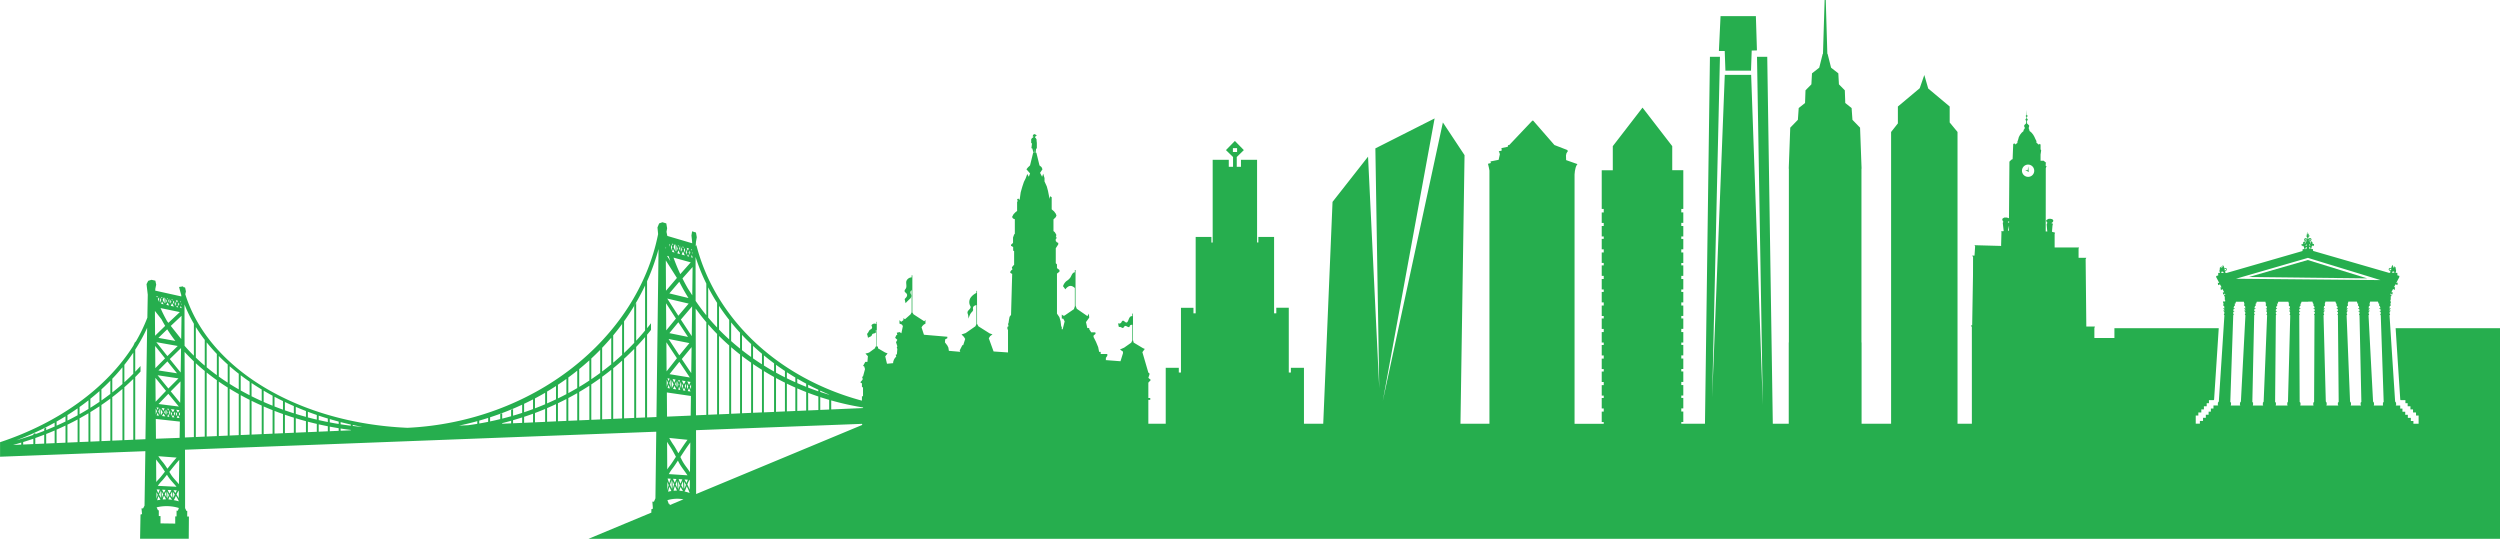 <svg xmlns="http://www.w3.org/2000/svg" xmlns:xlink="http://www.w3.org/1999/xlink" width="302" height="65.085" viewBox="0 0 302 65.085"><defs><clipPath id="clip-path"><rect id="Rectangle_132" data-name="Rectangle 132" width="302" height="65.085" fill="#26ae4e"></rect></clipPath></defs><g id="Hero_Shape_Mobile" data-name="Hero Shape Mobile" transform="translate(0)"><path id="Path_199" data-name="Path 199" d="M1377.392,113.588l-.315-.043.438.267-.064-.7Z" transform="translate(-1132.443 -93.021)" fill="#26ae4e"></path><path id="Path_200" data-name="Path 200" d="M1169.622,17.56h3.092l.084-2.428.633-.018-.129-4.14h-4.268l-.2,4.21h.705Z" transform="translate(-961.192 -9.025)" fill="#26ae4e"></path><path id="Path_201" data-name="Path 201" d="M1536.3,176.817l-7.129,2.054,14.3.163Z" transform="translate(-1257.52 -145.406)" fill="#26ae4e"></path><g id="Group_254" data-name="Group 254" transform="translate(0)"><g id="Group_253" data-name="Group 253" clip-path="url(#clip-path)"><path id="Path_202" data-name="Path 202" d="M289.392,39.645c.183,2.846.371,5.737.56,8.621l0,.005.043.062h.58v.373h.27v.374h.336v.373h.314v.374h.36V50.2h.314v.988h-.629v-.335h-.314V50.48h-.359v-.373h-.315v-.373h-.337V49.36h-.269v-.374h-.475l-.069-.042.052-.041c0-.082-.007-.164-.012-.247-.037-.053-.073-.106-.111-.158q-.342-5.21-.676-10.419c.046-.028.071-.06.069-.094a.108.108,0,0,0-.055-.079c0-.069,0-.139-.006-.208a.217.217,0,0,1,.1-.107c.053-.026,0-.107-.05-.081a.275.275,0,0,0-.054.037c0-.037,0-.074,0-.111a.266.266,0,0,1,.113-.108c.051-.027,0-.108-.051-.081a.328.328,0,0,0-.062.042c0-.1.02-.194.02-.291h0a.154.154,0,0,0,.121-.165.214.214,0,0,0-.091-.138h.068c.018-.09.037-.18.056-.27h-.075v-.211h.045v-.432h.079v-.2h-.154l.067-.129.2.129.045-.28h-.165l.211-.4.19.135.045-.362-.134.033.2-.376.214.109.049-.3-.184.043.374-.716v-.14l-.239-.069v-.3h-.214l.056-.194v-.187l-.074-.109.074-.093-.074-.07-.157-.148h-.068l.053.046.06.07h-.082l.053.1-.083-.047-.082-.171v-.164l-.12.132-.082.234v.082c-.082-.074-.18-.116-.264-.014-.112.135.018.263.147.314l.012.116-.03.1h-.149l-9.152-2.645-.03-.226h-.216l.018-.047.049-.183-.022-.048.1-.081.056-.1.064.117.09-.14v-.148l-.113.043-.108-.148.052-.039-.067-.1-.138-.078-.049.132.053.12-.02.051-.067-.079-.022-.109.03-.117h-.053l-.115.042v-.011l.045-.031-.045-.066h-.021a.289.289,0,0,1,.036-.14c.03-.048.122-.114.176-.06a.1.1,0,0,1,0,.13c-.009.01-.068.048-.078.023s.024-.043.039-.049c.052-.024.007-.1-.045-.081-.111.049-.112.247.033.227a.187.187,0,0,0,.159-.233.181.181,0,0,0-.278-.1.268.268,0,0,0-.088.1l-.019-.058L278.8,28.7l.094.064-.047-.141h.185l-.161-.09.184-.093h-.2l.094-.249-.114.121-.052-.319-.051.337-.114-.121.094.249h-.2l.184.093-.161.089h.186l-.047.142.094-.064-.032.127-.019.059a.271.271,0,0,0-.089-.1.18.18,0,0,0-.278.1.186.186,0,0,0,.159.232c.145.02.144-.177.034-.227-.053-.023-.1.057-.045.081.015.007.049.026.039.049s-.068-.013-.078-.023a.1.1,0,0,1,0-.131c.053-.054.146.012.176.06a.288.288,0,0,1,.036.14h-.021l-.045.066.045.031v.011l-.115-.042h-.053l.03.117-.023.109-.066.078L278.4,29.4l.052-.12-.048-.132-.139.078-.067.1.052.039-.108.148-.113-.043v.148l.09.139.064-.116.056.1.1.081-.022.047.049.183.018.046h-.217l-.03.226-9.152,2.645h-.149l-.031-.1.012-.116c.129-.051.26-.178.147-.314-.084-.1-.182-.06-.264.014v-.082l-.083-.233-.119-.132v.163l-.082.172-.082.046.052-.1h-.082l.06-.069.053-.047h-.068l-.157.148-.075.07.075.093-.075.109v.187l.057.194h-.214v.3l-.24.069v.14l.375.716-.184-.043.048.3.214-.108.2.375-.134-.034.045.362.19-.134.21.4h-.165l.045.28.2-.13.068.13h-.155v.2h.079v.432h.045v.192h-.268c.018.09.037.18.055.27h.068a.211.211,0,0,0-.09.138.153.153,0,0,0,.121.165h0c0,.1.015.193.02.291a.332.332,0,0,0-.062-.042c-.052-.027-.1.054-.05.081a.266.266,0,0,1,.112.108c0,.037,0,.074,0,.111a.268.268,0,0,0-.054-.037c-.052-.026-.1.055-.05.081a.222.222,0,0,1,.1.107c0,.069,0,.139-.006.208a.11.11,0,0,0-.056.079c0,.034.024.066.069.094q-.333,5.21-.675,10.419l-.111.158c0,.083-.008.165-.013.247l.053.041-.069.042h-.508v.374h-.314v.373H266.8v.373h-.337v.373h-.337v.373h-.381v.335h-.5V50.2h.314v-.374h.359v-.374h.314V49.08h.337v-.374h.27v-.373h.581l.043-.062,0-.005c.189-2.883.378-5.775.561-8.621H255.421v1.182H253V39.635l.065-.19h-1.038l-.082-8.144.083-.162h-.936V30.033l.055-.143H248.2V28.26l.054-.152L247.892,28h-.014l.06-.724.055-.248-.192-.077.146-.1.083-.124V26.6l-.114-.124-.225-.048h-.2l-.161.076-.142.1v.105l.083.143.059.057-.066.131-.03.06.079.867-.19-.01.009-7.637.092-.267h-.1v-.305l.051-.077-.3-.257H246.5v-.744l.074-.506-.074-.124v-.591l-.174-.076V17.5L246,17.237v-.2l-.119-.229-.129-.286-.147-.257-.184-.229-.184-.162-.08-.053V15.7l-.076-.115v-.229l.038-.077v-.124l-.24-.229-.01-.032-.014-.309a.138.138,0,0,0-.011-.266l-.01-.206a.1.1,0,0,0-.008-.2l-.029-.649-.017.654a.1.1,0,0,0,0,.187l-.006.216a.138.138,0,0,0-.006.259l-.007.271-.034.082-.2.191V15.3l.064.086-.019.162-.128.153v.133l-.229.2-.193.248-.147.277-.082.305-.092.257v.153l-.293.191v-.134l-.211.048-.074,1.85-.128.047-.257.248-.053,6.85-.048-.032-.238-.067h-.275l-.2.114-.055.105.064.209.083.1-.083.114.114,1-.315.029.045.114-.045,1.621.016,0v.026l-3.227-.088.074.134-.074,1.125h-.284l.11.162-.009,2.241-.1,6.017-.156.019.119.191V51.188h-1.732V15.943l-.947-1.149V12.866l-2.594-2.174-.471-1.634-.555,1.6-2.638,2.211v2.054h-.015l-.805,1.022V51.188h-3.565V41.371h-.016v-21h.016l-.016-.42h0l-.167-4.529-.921-.949-.1-1.422-.766-.607-.055-1.535-.711-.721-.073-1.328-.875-.683-.42-1.668h-.032L220.552,0h-.137l-.2,6.509h-.032l-.419,1.668-.876.683-.072,1.328-.711.721-.055,1.535-.766.607-.1,1.422-.922.949-.166,4.529h0l-.015.42h.015v21h-.015v9.818h-1.926l-.671-44.33h-1.237l.7,42.063-1.408-39.88h-3.184l-1.524,38.971.941-41.155h-1.21l-.6,44.33H203.1v-.207h.243V49.717H203.1v-.379h.243V48.074H203.1v-.295h.243V46.515H203.1v-.379h.243V44.872H203.1v-.295h.243V43.313H203.1v-.379h.243V41.67H203.1v-.295h.243V40.11H203.1v-.379h.243V38.468H203.1v-.3h.243V36.908H203.1v-.379h.243V35.266H203.1v-.3h.243V33.706H203.1v-.379h.243V32.063H203.1v-.295h.243V30.5H203.1v-.379h.243V28.861H203.1v-.295h.243V27.3H203.1v-.379h.243V25.659H203.1v-.421h.243V20.561h-1.337V17.654L198.417,13l-3.591,4.656v2.908h-1.338v4.677h.243v.421h-.243v1.264h.243V27.3h-.243v1.264h.243v.295h-.243v1.264h.243V30.5h-.243v1.264h.243v.295h-.243v1.264h.243v.379h-.243v1.264h.243v.3h-.243v1.264h.243v.379h-.243v1.264h.243v.3h-.243v1.264h.243v.379h-.243v1.264h.243v.295h-.243v1.264h.243v.379h-.243v1.264h.243v.295h-.243v1.264h.243v.379h-.243v1.264h.243v.295h-.243v1.264h.243v.379h-.243v1.264h.243v.207h-3.525V21.073l.041-.413.083-.387.091-.25.132-.2-1.366-.482-.017-.568.058-.258.075-.121.074-.095v-.1l-.066-.086-1.538-.594-2.518-2.892-.058-.06h-.066l-.066.052-2.756,2.909h-.141l-.025.2-.778.164.033.11V18.2l-.348.072.067.138.066.215-.148.68-.994.2.042.095V19.7l-.339.086L179.8,20l.058.249.066.353V51.188h-3.5l.492-32.446L174.3,14.79l-7.26,33.647L173.3,14.307l-7.155,3.618.468,28.973-1.353-27.975-4.29,5.465-1.124,26.8h-2.328V44.431h-1.579V45h-.254V37.177h-1.508v.674h-.268V28.618h-1.9v.674h-.155V19.3h-1.945v.85H149.4V18.965l.856-.833-1.08-1.106-1.08,1.106.856.833v1.183h-.515V19.3h-1.945v9.995h-.155v-.674h-1.9v9.233h-.268v-.674h-1.508V45H142.4v-.571H140.82v6.757h-2.1v-2.88h.232v-.226h-.232V46.225l.3-.325-.3-.256.131-.392V45.1l-.131-.09L138,42.542l.29-.391-.217-.091-1.129-.678-.077-.3v-3.2h-.081V38.2c-.514-.107-.42.947-.814.731-.174-.1-.316-.364-.491-.027a.332.332,0,0,1-.147.156.3.3,0,0,1-.264-.015,2.711,2.711,0,0,0,.091.457,1.274,1.274,0,0,1,.143-.011c.086,0,.331.189.388.117.082-.1.159-.278.323-.229.074.023.4.243.434.086a.256.256,0,0,1,.107-.186.443.443,0,0,1,.23-.046v1.877l-.131.283-.854.6-.507.225.362.256v.2l-.3.964-1.752-.136-.014.038v-.309l.173-.257v-.21h-.8v-.256h-.188l-.116-.576-.26-.629-.3-.6v-.166l.246-.211-.029-.18h-.492l-.246-.377v-.143h-.232l-.159-.718.391-.54-.044-.482-.174.3-1.289-.89-.145-.389V32.62h-.087v.5c0-.077-.009-.155-.012-.232-.309.05-.377.411-.53.64a1.57,1.57,0,0,1-.462.42,1.315,1.315,0,0,0-.421.627c.1.123.19.251.281.38a1.236,1.236,0,0,1,.346-.335c.309-.18.558-.039.8.168v2.221l-.116.341-1.144.783h-.145l-.174-.136v.482l.188.03.16.316-.238.948h-.11V39.5l-.072-.091-.072-.61-.145-.489-.29-.422V33.053l.3-.237v-.2l-.3-.226v-.452l-.145-.138V29.988l.3-.47v-.18l-.159-.061-.145-.165v-.241l.145-.136-.145-.1.058-.105v-.2l-.174-.286-.159-.13V26.505l.275-.269.087-.2-.087-.226-.2-.271-.29-.251V23.827l-.188-.12-.13.316v-.316l-.13-.648-.145-.542-.275-.6v-.407l-.159-.527-.13.376-.248-.478.292-.433-.116-.263-.2-.166-.044-.031-.376-1.535h-.093l.056-.5.092-.011v-.678l-.027-.214-.016-.231-.092-.141-.082-.045.076-.2.141-.051-.109-.1-.19-.085-.141.085-.079.2h.1l-.006.1-.157.1-.1.141v.469l.1.028-.076.582.109.028.149.534H124.8l-.372,1.519,0,0-.252.241-.183.226.438.5-.149.4-.188-.331-.188.512-.217.437-.2.6-.188.662-.131.919-.159-.166-.145.09.072.211-.072.12v1.08l-.217.17-.217.226-.174.331.116.181.217.092v1.749l-.087.1-.13.361v.648l-.246.226v.12l.261.15v.437l.116.06v1.656l-.058.045-.217.256.072.256-.174.136-.116.205.116.126.143.068-.138,4.955-.178.231-.072.377-.058.4-.058.064.058.3-.13.076v.286l.072.051v2.752l-1.745-.119-.576-1.592.163-.26.282-.214-.337-.113-1.358-.858-.169-.3V35.138h-.076v.247a1.927,1.927,0,0,0-.644.5A.973.973,0,0,0,117.231,37c.134.359-.5.47-.328.9a1.249,1.249,0,0,1,.06.6,3.669,3.669,0,0,0,.174-.4,1.254,1.254,0,0,1,.291-.432c.232-.275.064-.252.114-.491a.273.273,0,0,1,.042-.134.636.636,0,0,1,.365-.189v2.277l-.114.28-1.184.824-.5.169.293.294.152.248-.239.745h-.1l-.326.644L116,42.5l-1.376-.12-.058-.384-.13-.263-.289-.377.014-.151.014-.211.261-.136v-.18l-2.824-.241-.29-.889.1-.165.174-.173.2-.115v-.449l-.145.165-1.3-.843-.138-.232V33.253h-.085v.255a.7.7,0,0,0-.634.438c-.086.288.093.658-.078.92-.08.124-.232.268-.074.431.038.04.08.074.118.112a.326.326,0,0,1,.12.235.466.466,0,0,1-.139.311,1.939,1.939,0,0,0-.156.177c.036.164.069.329.109.492a6.931,6.931,0,0,1,.557-.554.471.471,0,0,0,.083-.548.517.517,0,0,1-.057-.236.268.268,0,0,1,.091-.168.24.24,0,0,0,.058-.121v2.722l-.124.247-.681.6-.188-.136v.241l-.275.2-.2-.2v.419l.3.123.109.18-.181.868-.2-.145-.355.075.065.241-.13.075-.13.3.261.246-.159.286.159.482-.065.173.065.158-.054.652-.148.055.072.2-.188.226-.1.181-.087.256v.146l-.746.072-.21-.888.282-.361-.3-.113-.855-.5V41.9l-.145-.079V38.875h-.058v.276a.433.433,0,0,0-.493.038c-.151.123-.069.182-.024.3a.225.225,0,0,1-.044.206c-.035.058-.116.087-.168.122a.526.526,0,0,0-.207.267,1.436,1.436,0,0,1-.186.257,2.845,2.845,0,0,1,.115.468.739.739,0,0,1,.138-.077c.155-.068.288-.1.356-.3a.16.16,0,0,1,.085-.112c.082-.033.176-.039.256-.074.249-.111.036-.233.123-.355a.165.165,0,0,1,.05-.047v2l-.116.052-.036.165-.7.512-.166.068-.3.068.3.316-.058.685h-.253l-.275.5.137.045.1.331-.239.881-.131.075.08.12-.008.211-.275.309.2.128v.407l.131.107v1.045h-.131V48.4C94.106,45.707,86.441,38.633,84.12,29.607c-.026.042-.052.082-.08.123l.032-.508.1-.563-.1-.571-.466-.144-.079.5.065.6.027.343L80.614,28.5c-.036-.165-.071-.329-.1-.495h0l.075-.432-.1-.586-.466-.14-.4.141-.2.486.077.806c-2.529,12.682-15.109,22.672-30.275,23.4-13.31-.581-24.061-7.188-26.841-16.135l.077-.346-.1-.467-.22-.051c-.008-.031-.016-.061-.023-.091l-.215.036-.008,0v0l-.261.04q.1.421.224.836c.01.033.02.065.03.1l.02.206-3.157-.7.017-.247.1-.478-.1-.478-.466-.105-.4.124-.2.4.149,1.277L17.8,38.373a19.709,19.709,0,0,1-1.457,3v-.131c-.075.173-.153.344-.236.514v.006c-3.228,5.126-8.989,9.3-16.1,11.656v1.755l17.552-.67-.1,6.581-.172.328-.194,0,.065.691-.183.054-.054,2.921H22.8l.02-2.678-.206,0,.005-.68-.1,0-.16-.343q0-3.523-.011-7.051L79.276,52.15l-.1,8.047L79,60.6l-.194,0,.065.846-.183.066-.006.414L71.1,65.085H302V39.645Zm-.382-6.8.013-.051,0,0h.187l.028.156h-.3Zm-.325-.244c-.036-.036-.061-.1,0-.137s.147.059.2.128l-.084.068a.251.251,0,0,1-.111-.059m-20.36.371.028-.155h.187l0,0,.013.051.075.108Zm.36-.362c.05-.069.131-.165.2-.128s.035.1,0,.136a.24.24,0,0,1-.111.059ZM2.565,53.708l-.991.044q.5-.137.991-.285Zm1.463-.063L2.8,53.7v-.3q.359-.11.713-.227c.172-.056.343-.115.514-.174Zm1.312-.057-1.076.047v-.722q.543-.191,1.076-.4ZM6.6,53.533l-1.02.045V52.424q.515-.2,1.02-.419Zm0-2.009q-.5.22-1.02.427v-.309c-.078.044-.157.086-.236.127v.276q-.532.209-1.076.4V52.31l-.236.111v.112q-1.007.353-2.051.656A37.023,37.023,0,0,0,5.52,51.628q.545-.277,1.075-.571Zm1.312,1.952-1.076.047V51.9q.544-.238,1.076-.492Zm0-2.557q-.531.258-1.076.5v-.495q.547-.31,1.076-.636Zm1.463,2.493-1.227.053V51.3q.348-.169.689-.345.271-.14.538-.283Zm0-3.249q-.6.329-1.227.64v-.66q.628-.395,1.227-.813Zm1.312,3.193L9.607,53.4V50.54q.546-.3,1.076-.616Zm0-3.953q-.528.323-1.076.63v-.868q.282-.2.557-.407t.519-.4ZM12.017,53.3l-1.1.048V49.78q.56-.342,1.1-.7Zm0-4.758q-.538.368-1.1.717V48.173q.565-.454,1.1-.928Zm1.312,4.7-1.076.046V48.92q.55-.375,1.076-.769Zm0-5.653q-.525.4-1.076.788V47.033q.558-.508,1.076-1.038Zm1.463,5.589-1.227.053V47.972q.631-.483,1.227-.992Zm0-6.792q-.594.523-1.227,1.021V45.751c.15-.157.3-.316.442-.475q.406-.45.785-.913ZM16.1,53.12l-1.076.047V46.775q.555-.488,1.076-1Zm0-7.974q-.519.524-1.076,1.027v-2.1Q15.6,43.348,16.1,42.6Zm1.47,7.91-1.234.053V45.547q.327-.328.639-.663v-.668q-.312.348-.639.689V42.237q.3-.474.579-.954.474-.83.859-1.683Zm4.3-16.641c-.018.043-.036.086-.053.131-.018-.051-.035-.1-.052-.154Zm-.123.325c-.01.028-.019.056-.029.083-.005-.066-.01-.133-.013-.2.013.039.028.079.042.117m-.244,13.43c.063.111.125.222.188.33l-.345-.04c.052-.1.1-.194.157-.29m-.238.107c-.012-.179-.022-.36-.021-.538.057.085.112.176.166.269-.049.089-.1.179-.146.268m.233-.425c-.066-.115-.133-.228-.2-.332l-.019-.019.408.05c-.064.095-.125.2-.185.3m-2.349-1.044,1.183-1.234,1.268,1.539ZM20.8,49.962a2.081,2.081,0,0,0-.139.32c-.017-.2-.029-.4-.04-.607.059.1.119.192.179.287m-.146-.538.432.052c-.064.116-.132.221-.2.33-.079-.125-.159-.248-.235-.382m.241.69c.062.1.123.2.18.315l-.306-.035a1.913,1.913,0,0,1,.126-.28m.09-.154c.05-.081.1-.16.15-.244,0,.179.008.36.019.54-.054-.1-.111-.2-.169-.3m-.747-.143c-.038.1-.074.206-.106.315-.012-.223-.026-.447-.041-.669.052.113.1.233.147.354m-.032-.447.2.024c-.029.079-.06.156-.09.233-.034-.087-.069-.173-.105-.257m.109.645c.047.118.094.234.145.344l-.246-.028c.03-.11.065-.215.1-.316m.072-.191c.037-.095.074-.188.111-.284.013.214.024.428.039.642-.052-.114-.1-.235-.149-.358m-.738-.015c-.069.13-.14.254-.215.367a5.262,5.262,0,0,1-.022-.784,4.045,4.045,0,0,0,.237.418m-.122-.519.356.042c-.048.106-.1.211-.15.313-.071-.112-.141-.228-.206-.355m.22.671c.075.113.149.225.222.343l-.39-.044c.058-.1.113-.2.168-.3m.084-.165q.073-.149.145-.3c.013.194.026.388.036.583-.06-.095-.121-.186-.181-.279m-.785.07c.051.119.1.239.157.352l-.281-.031c.038-.113.08-.219.124-.321m0-.359c-.045-.1-.092-.2-.142-.292l.263.032c-.04.087-.081.173-.121.26m.081.185c.058-.126.118-.25.175-.378a5.968,5.968,0,0,0,.011.788c-.065-.13-.125-.27-.186-.41m1.211-2.76-1.3-1.6,2.52.376Zm-1.2-2.182,1.083-1.092,1.162,1.436Zm1.081-1.735-1.34-1.681,2.59.459Zm-1.084-2.2L20.2,39.781q.452.716.983,1.405Zm1.052-2.007a16.385,16.385,0,0,1-.794-1.592l2.328.484L20.339,39ZM19.472,36.7c.033-.1.066-.195.1-.29.065.12.129.239.2.352Zm.628.132q.074-.145.144-.3c.061.116.121.234.176.362l0,.006Zm.528.111c.052-.112.108-.217.167-.315.071.129.141.26.209.4Zm.675.144c.029-.065.058-.128.088-.191q.07.122.142.24Zm.313-.114c-.048-.079-.1-.159-.143-.241l.008-.016c.034-.063.069-.129.107-.188,0,.146.015.3.028.445m-.112-.641a2.388,2.388,0,0,0-.129.226c-.049-.091-.1-.186-.143-.285Zm-.209.392c-.037.08-.072.161-.106.24-.016-.177-.032-.355-.04-.532q.071.151.146.292m-.268-.435c0,.171.015.343.03.514-.056-.109-.113-.215-.17-.32q.068-.1.141-.194m-.157-.1c-.027.037-.053.076-.08.116l-.085-.152Zm-.17.262c-.041.071-.081.145-.12.223-.007-.159-.014-.318-.021-.477.047.085.094.169.141.253m-.272-.359.009,0c.008.181.016.361.024.543-.045-.1-.093-.189-.141-.281q.056-.129.108-.264m-.148-.032-.05.12c-.025-.048-.05-.1-.074-.148Zm-.286-.037c.05.116.1.224.159.33q-.07.154-.145.3c-.008-.211-.014-.422-.016-.632Zm-.211-.071.091.02c0,.227.009.454.017.683-.085-.135-.166-.282-.245-.43a1.994,1.994,0,0,1,.138-.273m-.166-.035c-.022.045-.042.09-.063.137l-.094-.171Zm-.135.318c-.042.11-.081.224-.12.338-.017-.2-.022-.4-.022-.595.048.083.1.169.142.256m-.243.285c-.058-.135-.117-.273-.177-.4.052-.074.105-.144.159-.211,0,.205,0,.41.018.616m-.172-.721c-.032.043-.063.087-.094.132-.031-.06-.063-.118-.1-.172Zm-.354,1.762.789,1.005q.213.4.449.8l-1.219,1.19q-.011-1.5-.02-3m.029,4.234,1.194,1.5-1.172,1.184q-.011-1.34-.022-2.68m.032,3.848,1.278,1.573L18.8,48.531q-.013-1.441-.026-2.881m.033,3.708a3.378,3.378,0,0,1,.159.32,4.24,4.24,0,0,0-.153.4q0-.359-.007-.718m.051,6.141c.126.182.27.354.408.527.24.3.449.625.659.948-.217.274-.426.554-.662.813-.131.142-.266.286-.387.439q-.008-1.364-.018-2.727m2.1,3.716.4.019c-.058.1-.112.212-.164.328-.079-.12-.16-.234-.241-.347m.161.526c-.06.137-.121.273-.187.4-.005-.244-.017-.489-.042-.724.077.107.154.216.229.329M19.068,58.69a4.071,4.071,0,0,1,.5-.612c.212-.232.4-.482.6-.729.074.123.148.246.233.363.13.177.274.344.42.509.168.192.341.38.5.58ZM20.4,59.8a4.7,4.7,0,0,0-.172.44c-.006-.286-.025-.57-.039-.855.067.146.137.285.211.416m-.143-.616.447.021c-.076.136-.151.275-.223.422q-.118-.207-.224-.442m.233.769a3.875,3.875,0,0,0,.3.417c-.149-.021-.3-.035-.446-.044.046-.132.1-.255.149-.373m.083-.174c.066-.133.136-.26.206-.385.028.24.041.491.047.742a3.644,3.644,0,0,1-.253-.357m-.859-.068a2.415,2.415,0,0,0-.161.475c-.016-.274-.027-.549-.032-.825.061.125.126.239.193.35m-.128-.558.408.018c-.064.123-.133.244-.2.372-.073-.123-.144-.249-.21-.39m.224.716a4.074,4.074,0,0,1,.243.45c-.135,0-.269.005-.4.016a2.1,2.1,0,0,1,.161-.466m.08-.167c.06-.118.123-.232.183-.349.012.251.029.5.037.752-.069-.144-.144-.274-.221-.4m-.754.234c.08.144.164.282.243.426-.131.018-.262.041-.392.069a3.357,3.357,0,0,1,.149-.5m-.013-.355a3.3,3.3,0,0,1-.2-.459l.376.018c-.056.15-.117.294-.176.441m.087.162c.065-.163.133-.323.2-.492,0,.3.014.6.031.894-.075-.136-.152-.266-.226-.4m1.006-3.125c-.168-.26-.34-.519-.53-.76a6.694,6.694,0,0,1-.568-.751l2.208.169c-.39.433-.748.888-1.11,1.342m-1.329,2.808a3.74,3.74,0,0,0,.161.348,3.967,3.967,0,0,0-.156.5q0-.426,0-.853m2.689,1.987-.1.28-.161,0,0,.688-.162,0,0,.873-1.778-.026,0-.885-.206,0,0-.7-.1,0-.162-.353v0a5.015,5.015,0,0,1,2.68.077c0,.022,0,.045,0,.067m-.631-1.018v-.023c.018.014.038.01.056-.022.079-.14.149-.3.22-.465l.056.089a3.984,3.984,0,0,1,.3.569,5.6,5.6,0,0,0-.633-.148m.646-.171c-.069-.142-.143-.273-.218-.4-.024-.04-.048-.079-.072-.118a2.034,2.034,0,0,1,.269-.463H21.6l-.012.978m.023-1.746c-.134-.166-.276-.324-.417-.482s-.277-.313-.4-.479-.227-.351-.338-.528c.392-.49.778-.984,1.2-1.45q-.022,1.469-.042,2.939m.084-5.6L18.839,53q-.009-1.195-.02-2.391l2.908.32q-.016.973-.031,1.946m.043-2.617c-.047-.08-.094-.163-.14-.246.048-.084.1-.165.148-.241q0,.244-.008.488m.026-1.6-1.14-1.384,1.183-1.2q-.021,1.29-.043,2.58M21.825,45,20.51,43.372l1.362-1.329q-.023,1.478-.047,2.955m.064-4.043-1.259-1.586,1.3-1.221q-.019,1.4-.04,2.807m.052-3.73-.184-.039c.025-.08.051-.159.077-.237q.053.132.107.261Zm0-.362-.043-.108c.015-.041.031-.08.046-.118,0,.075,0,.15,0,.226M23.42,52.8l-1.083.047q-.019-5.164-.039-10.336.374.41.775.808c.114.113.23.224.347.335Zm0-9.83q-.592-.585-1.124-1.2-.006-2.494-.007-4.989a16.717,16.717,0,0,0,1.131,2.325Zm1.312,9.773-1.076.047V43.877q.518.479,1.076.936Zm0-8.572q-.559-.473-1.076-.971V39.5l.058.094q.467.745,1.019,1.463Zm1.463,8.509-1.227.053V45q.593.477,1.227.926Zm0-7.357q-.635-.463-1.227-.954V41.357q.574.719,1.227,1.4Zm1.312,7.3-1.077.047V46.1q.24.168.485.33.292.195.592.383Zm0-6.4q-.552-.355-1.077-.731v-2.49c.074.075.149.151.224.225q.412.407.852.8Zm1.334,6.341-1.1.048V46.957q.537.333,1.1.647Zm0-5.53q-.561-.32-1.1-.66V44.241q.53.464,1.1.905Zm1.312,5.473-1.076.047V47.735q.528.291,1.076.566Zm0-4.761q-.548-.281-1.076-.577V45.328q.524.4,1.076.78Zm1.463,4.7-1.227.053V48.418q.576.285,1.17.55l.056.024Zm0-3.995q-.624-.281-1.227-.584v-1.6l.146.1q.528.351,1.08.685Zm1.312,3.938-1.077.047V49.1q.531.231,1.077.447Zm0-3.38q-.546-.218-1.077-.453V47.194q.528.313,1.077.609Zm1.255,3.325-1.02.044V49.637q.5.2,1.02.378Zm0-2.847c-.344-.124-.684-.251-1.02-.384V47.93q.5.267,1.02.519Zm1.312,2.79-1.077.046V50.1q.534.186,1.077.355Zm0-2.349q-.544-.172-1.077-.359V48.562q.4.191.806.373l.27.119Zm1.463,2.285-1.227.053V50.524q.569.174,1.147.332l.08.021Zm0-1.855q-.621-.169-1.227-.357v-.848q.6.258,1.227.5Zm1.312,1.8-1.077.047V50.94q.534.14,1.077.266Zm0-1.466q-.543-.127-1.077-.268v-.68q.533.2,1.077.386ZM39.6,52.1l-1.1.047V51.26q.545.123,1.1.231Zm0-1.12q-.553-.11-1.1-.233v-.537q.544.182,1.1.348Zm1.312,1.064-1.076.047v-.553q.535.1,1.076.189Zm0-.828q-.542-.088-1.076-.19v-.4q.377.111.758.215l.319.085Zm1.463.765-1.227.053v-.27q.611.1,1.227.172Zm0-.555q-.618-.077-1.227-.172v-.264q.608.156,1.227.294Zm1.313.14q-.542-.048-1.076-.112v-.119q.535.115,1.076.217ZM57.656,51.2q-.548.091-1.1.166l-1.118.049q1.119-.237,2.22-.54Zm1.313-.242q-.535.11-1.077.2v-.35c.361-.1.72-.211,1.077-.323Zm2.775.184-1.076.046v-.075q.54-.134,1.076-.284Zm1.334-.058-1.1.048V50.76q.552-.159,1.1-.334Zm0-1.208q-.545.179-1.1.34v-.8l-.236.1v.766q-.534.152-1.076.289V49.93l-.236.079v.621q-.609.148-1.227.278v-.5q1.02-.333,2.012-.722.943-.372,1.861-.8Zm1.312,1.151-1.077.047v-.722q.542-.179,1.077-.374Zm0-1.609q-.533.2-1.077.379V48.779q.544-.258,1.077-.534Zm1.463,1.545-1.227.053V49.888q.277-.1.553-.212.338-.132.674-.273Zm0-2.128q-.607.258-1.227.493v-1.2q.621-.327,1.227-.681ZM67.164,50.9l-1.076.047V49.3q.543-.232,1.076-.481Zm0-2.66q-.532.253-1.076.489V47.3c.15-.09.3-.179.447-.27.211-.131.421-.264.629-.4Zm1.255,2.605-1.02.044V48.711q.515-.246,1.02-.507Zm0-3.234q-.5.267-1.02.516V46.478q.518-.342,1.02-.7Zm1.312,3.177-1.077.047V48.081q.545-.288,1.077-.594Zm0-3.908q-.531.312-1.077.606V45.6q.549-.4,1.077-.826Zm1.463,3.845-1.227.053V47.35q.293-.173.583-.35.325-.2.645-.408Zm0-4.757q-.6.4-1.227.772V44.586q.621-.508,1.211-1.043l.016-.015Zm1.312,4.7-1.077.047V46.438q.546-.362,1.077-.744Zm0-5.616q-.529.389-1.077.759v-2.5q.552-.513,1.077-1.051Zm1.333,5.558-1.1.047v-5.14q.559-.411,1.1-.844Zm0-6.6q-.537.442-1.1.863V42.016q.567-.6,1.1-1.218Zm1.312,6.539-1.076.047V44.486q.551-.451,1.076-.925Zm0-7.683q-.525.484-1.076.948v-3.3q.489-.589.945-1.2l.131-.179Zm1.463,7.62-1.227.054v-7.2q.631-.58,1.227-1.192Zm1.312-.057-1.076.047V41.909q.556-.585,1.076-1.194Zm0-10.5q-.519.63-1.076,1.233v-4.58c-.077.13-.156.258-.236.385v4.448q-.593.629-1.227,1.226V38.815a28.391,28.391,0,0,0,2.539-4.326ZM79.3,50.378l-1.133.049V40.435c.16-.192.319-.387.473-.583v-.808q-.232.306-.473.606V33.974a26.8,26.8,0,0,0,1.385-3.89Zm19.787-3.19q.533.246,1.076.472v.024q-.543-.16-1.076-.338Zm0,.784q.534.175,1.076.333v1.167l-1.076.046Zm-1.463-1.5q.6.316,1.227.608v.19q-.62-.212-1.227-.446Zm0,.982q.592.226,1.2.431l.032.01v1.635l-1.227.053ZM96.31,45.743q.249.146.5.287c.19.107.382.211.575.314v.384q-.544-.215-1.076-.448Zm0,1.174q.533.23,1.076.443v2.232l-1.076.047Zm-1.255-1.949q.5.327,1.019.635v.573q-.515-.23-1.019-.478Zm0,1.375q.5.244,1.019.471v2.834l-1.019.044Zm-1.312-2.276q.529.383,1.076.746v.768q-.546-.273-1.076-.565Zm0,1.6q.531.288,1.076.557V49.7l-1.076.047Zm-1.463-2.736q.6.493,1.227.959v.992q-.625-.349-1.227-.726Zm0,1.893q.6.368,1.218.71l.008,0V49.76l-1.227.053Zm-1.312-3.044q.524.489,1.076.954v1.273q-.547-.349-1.076-.718Zm0,2.194q.529.363,1.076.7v5.142l-1.076.047Zm-1.334-3.522q.531.566,1.1,1.106v1.565q-.561-.4-1.1-.822Zm0,2.555q.537.412,1.1.8v6.066l-1.1.047Zm-1.312-4.061,0,0q.514.636,1.073,1.246v1.916q-.552-.442-1.076-.908Zm0,2.992q.263.228.533.449t.543.436v7.111l-1.076.047Zm-1.463-4.993q.575.873,1.227,1.7V41q-.635-.576-1.227-1.186Zm0,3.636q.593.591,1.227,1.15V50l-1.227.053Zm-1.312-5.87q.493.953,1.077,1.869v2.982q-.559-.589-1.077-1.208Zm0,4.467q.518.6,1.077,1.164v9.713l-1.077.047ZM83.6,30.127q-.027.078-.053.158c-.018-.062-.035-.124-.052-.188Zm-.123.393-.029.1c0-.081-.01-.163-.014-.245.014.048.028.1.042.143m-.244,16.374c.062.137.124.273.188.405l-.345-.052c.052-.118.1-.236.157-.353M83,47.021c-.013-.218-.023-.439-.021-.656.057.1.112.216.166.33-.049.108-.1.218-.145.326m.233-.516c-.066-.142-.133-.28-.2-.407l-.018-.024.407.066c-.063.115-.125.238-.185.365M80.88,45.2l1.183-1.491L83.331,45.6Zm1.644,1.431a2.823,2.823,0,0,0-.139.389c-.017-.246-.028-.493-.04-.741.058.121.119.236.179.352m-.146-.659.432.069c-.064.141-.132.268-.2.4-.079-.153-.159-.3-.234-.469m.241.844c.062.123.123.249.181.386l-.306-.046a2.566,2.566,0,0,1,.125-.34m.09-.187c.05-.1.1-.194.15-.3,0,.218.008.439.019.659-.054-.128-.111-.248-.169-.363m-.747-.184c-.038.123-.074.25-.106.383-.011-.273-.026-.546-.041-.818.052.139.1.286.147.434M81.93,45.9l.2.032c-.03.1-.06.189-.09.284C82,46.11,81.966,46,81.93,45.9m.109.788c.047.145.094.287.144.422l-.246-.037c.03-.135.064-.263.1-.385m.073-.233c.037-.115.074-.228.111-.345.013.262.023.523.038.784-.052-.139-.1-.288-.149-.438m-.738-.027c-.069.158-.14.307-.214.445a7.757,7.757,0,0,1-.022-.958,5.422,5.422,0,0,0,.237.513m-.122-.636.355.057c-.049.128-.1.256-.149.38-.071-.138-.141-.28-.206-.437m.22.822c.075.139.149.276.222.422l-.39-.058c.057-.117.114-.238.168-.364m.084-.2c.049-.12.1-.244.144-.369q.02.355.037.711c-.06-.116-.121-.229-.181-.343m-.785.075c.051.146.1.293.157.432l-.281-.041c.038-.138.08-.266.124-.391m0-.438c-.045-.125-.092-.246-.142-.359l.263.042c-.04.106-.08.21-.121.316m.081.227c.058-.153.118-.3.175-.46a8.815,8.815,0,0,0,.011.963c-.065-.159-.125-.331-.186-.5m1.211-3.355-1.3-1.979,2.52.5Zm-1.2-2.682,1.083-1.316L83.11,40.7Zm1.08-2.1-1.34-2.077,2.589.609Zm-1.084-2.7,1.2-1.407.034.068q.491.967,1.076,1.9Zm.5-4.324,2.082.574-1.262,1.421q-.457-.974-.819-1.995m-.17-.693c.033-.118.067-.237.1-.351.065.148.13.295.2.434Zm.629.175q.075-.175.144-.362c.061.143.121.289.176.445l0,.008Zm.528.147c.052-.135.108-.263.166-.381.071.159.141.32.209.487Zm.674.19c.029-.078.059-.155.089-.231q.07.151.142.3Zm.313-.132c-.048-.1-.1-.2-.143-.3l.008-.019c.034-.077.069-.155.107-.227,0,.178.015.361.028.543m-.111-.785a2.925,2.925,0,0,0-.129.273c-.049-.112-.1-.229-.143-.351Zm-.209.474c-.037.1-.072.195-.106.291-.016-.217-.032-.434-.04-.651.047.124.1.243.146.359m-.268-.537c0,.209.015.419.029.628-.055-.134-.113-.265-.17-.395.046-.083.093-.161.141-.234m-.158-.121c-.027.046-.053.092-.079.14l-.085-.187Zm-.17.317q-.062.129-.119.27c-.007-.194-.014-.388-.021-.582l.141.312m-.271-.444.009,0c.008.221.016.442.024.663-.045-.119-.093-.233-.141-.346.037-.1.073-.211.108-.32M82,29.665l-.05.146c-.025-.06-.05-.12-.074-.182Zm-.287-.051c.051.142.1.276.16.406-.047.124-.095.245-.145.362-.007-.258-.014-.516-.016-.772Zm-.211-.092.091.026c0,.278.009.555.018.834-.085-.167-.166-.348-.246-.531a2.715,2.715,0,0,1,.137-.33m-.166-.047c-.021.053-.042.11-.062.167l-.094-.212Zm-.135.386c-.041.133-.081.271-.12.41-.018-.242-.022-.484-.023-.727.048.1.1.21.142.317m-.261-.411c0,.121,0,.243,0,.364-.024-.086-.049-.172-.072-.257.023-.036.046-.072.069-.107m-.16,1.507q.1.3.209.6l-.414-.652Zm-.355-1.166c.014.051.029.1.044.153-.015.037-.029.075-.042.113,0-.089,0-.177,0-.267m.008,1.671,1.339,2.116-1.319,1.546q-.011-1.831-.02-3.661m.029,5.174,1.194,1.848-1.172,1.427q-.011-1.637-.022-3.275m.032,4.7,1.279,1.94L80.524,44.86Q80.51,43.1,80.5,41.339m.033,4.531c.056.121.109.255.159.393-.055.153-.107.312-.152.485q0-.438-.007-.877m.051,7.5c.126.224.27.435.408.647.24.368.449.767.659,1.163-.217.333-.426.674-.662.989-.131.173-.266.348-.387.534q-.009-1.667-.019-3.332m.209,3.9a4.857,4.857,0,0,1,.5-.746c.212-.282.4-.585.6-.886.074.15.148.3.234.443.13.218.274.423.42.625.168.234.341.464.5.71Zm2.3.674c-.058.122-.111.258-.164.4-.079-.146-.16-.287-.241-.424Zm-.971.684c-.062.168-.12.345-.172.536-.005-.349-.025-.7-.039-1.044q.1.268.211.508m-.143-.753.447.028c-.076.166-.151.336-.223.513q-.118-.253-.224-.541m.233.94a4.657,4.657,0,0,0,.3.511,4.321,4.321,0,0,0-.446-.055c.046-.161.1-.312.15-.455m.083-.212c.066-.162.136-.317.2-.469.029.294.042.6.048.907a4.438,4.438,0,0,1-.253-.437m-.86-.087a3.373,3.373,0,0,0-.161.579q-.024-.5-.032-1.007c.061.153.126.292.193.428m-.128-.682.408.025c-.064.149-.133.3-.2.452-.073-.15-.144-.3-.209-.477m.224.875a5.394,5.394,0,0,1,.243.55,3.946,3.946,0,0,0-.4.018,2.97,2.97,0,0,1,.161-.569m.08-.2c.06-.144.123-.282.184-.425.012.306.029.611.037.917-.069-.177-.145-.335-.221-.492m-.754.283c.081.176.164.346.243.521-.131.022-.262.049-.393.083a4.743,4.743,0,0,1,.15-.6m-.013-.434a4.524,4.524,0,0,1-.2-.561l.376.023c-.057.183-.118.359-.177.538m.087.2c.066-.2.133-.395.2-.6,0,.365.014.729.031,1.092-.074-.166-.151-.325-.226-.491m1.007-3.811c-.168-.318-.34-.636-.53-.931a8.18,8.18,0,0,1-.568-.921l2.208.224c-.39.525-.748,1.078-1.11,1.628m-1.328,3.422c.049.152.1.292.161.426a5.656,5.656,0,0,0-.156.616q0-.521,0-1.043m.276,2.842v-.149l-.105,0-.162-.431V60.42a4.1,4.1,0,0,1,1.933-.1Zm1.736-2.848c.077.131.154.264.229.4-.061.167-.122.333-.187.481-.005-.3-.017-.6-.042-.883m.046,1.2v-.027c.018.016.038.012.057-.027.078-.17.149-.369.219-.566l.056.109a5.341,5.341,0,0,1,.3.695,4.756,4.756,0,0,0-.633-.183m.646-.206c-.068-.173-.143-.333-.218-.487-.024-.049-.049-.1-.073-.144a2.651,2.651,0,0,1,.269-.564l.033,0q-.006.6-.012,1.193m.023-2.129c-.133-.2-.276-.4-.417-.591s-.277-.383-.4-.586-.227-.429-.338-.646c.391-.6.777-1.195,1.2-1.76q-.022,1.791-.042,3.584m.085-6.827-2.856.124q-.01-1.461-.02-2.921l2.907.424q-.016,1.186-.031,2.373m.042-3.191c-.047-.1-.094-.2-.14-.3.048-.1.1-.2.148-.292q0,.3-.009.595m.027-1.945-1.14-1.7,1.183-1.442q-.021,1.572-.043,3.146m.061-4.471-1.315-2,1.362-1.6q-.023,1.8-.047,3.6m.064-4.928-.532-.83q-.344-.6-.652-1.216l1.223-1.377q-.019,1.712-.04,3.423m.052-4.547-.184-.052c.025-.1.05-.193.077-.287q.052.162.107.321Zm0-.441c-.015-.044-.029-.089-.043-.133.015-.049.03-.1.046-.143,0,.091,0,.184,0,.276m.344.342a23.34,23.34,0,0,0,1.3,3.23v3.825q-.686-.843-1.292-1.738-.006-2.659-.006-5.318m.008,6.239q.472.661.991,1.295c.1.12.2.239.3.358V50.116l-1.249.054q-.019-6.454-.04-12.915m.055,22.426q0-3.854-.01-7.714l20.049-.765v.1h.1Zm20.17-10.387-3.849.167V48.372a33.168,33.168,0,0,0,3.849.85Zm20.718-30.842h-.036l.064-.512Zm23.955-.088v-.473h.506v.473h-.506Zm93.755,9.494-.13.012.135-.617Zm.007-.919-.154-.118.156-.106Zm2.326-5.576a.74.74,0,1,1,.712-.74.726.726,0,0,1-.712.74m34.076,8.56a.716.716,0,0,1-.012.163h-.063l-.074-.105v-.151l.053-.028.022.059s.063.066.075.062m-.168-.428.161.109-.046.1,0,0-.018-.035-.094-.066Zm-.263.018v.117l-.094.067-.017.035,0,0-.046-.1Zm-.169.428c.011,0,.074-.063.074-.063l.022-.058.053.027V30l-.074.1h-.064a.734.734,0,0,1-.012-.163m.3,1.214,8.767,2.684-17.467-.163ZM270.7,48.5l-.109.158q0,.124-.009.247l.053.041-.069.042H269.5l-.03-.012.034-.088c0-.077.006-.153.01-.229l-.093-.111q.175-5.238.355-10.478a.113.113,0,0,0,.06-.082c0-.031-.021-.061-.061-.088,0-.074,0-.151.006-.229a.145.145,0,0,1,.075-.024c.059,0,.064-.093,0-.094a.193.193,0,0,0-.074.014c0-.062.008-.125.014-.187a.308.308,0,0,1,.112-.069c.057-.018.037-.109-.021-.091a.346.346,0,0,0-.074.035,1.436,1.436,0,0,1,.069-.27.125.125,0,0,0,.066-.05.156.156,0,0,0-.061-.238h.132l.089-.247h.949l.054.247h.068a.205.205,0,0,0-.088.138.156.156,0,0,0,.123.165h0c0,.1.017.193.022.291a.323.323,0,0,0-.062-.042c-.052-.027-.1.054-.05.081a.26.26,0,0,1,.113.108c0,.037,0,.074,0,.111a.285.285,0,0,0-.054-.037c-.053-.026-.1.055-.05.081a.219.219,0,0,1,.1.107c0,.069,0,.139,0,.208a.109.109,0,0,0-.055.079c0,.034.024.066.07.094q-.269,5.21-.548,10.419m2.762,0-.107.158c0,.083,0,.165-.006.247l.054.041-.068.042h-1.168l-.03-.012.033-.088c0-.077,0-.153.006-.229l-.093-.111q.11-5.238.225-10.478a.09.09,0,0,0,0-.17c0-.074,0-.151,0-.229a.142.142,0,0,1,.075-.024.047.047,0,0,0,0-.094.194.194,0,0,0-.075.014c0-.062.006-.125.012-.187a.312.312,0,0,1,.111-.069c.057-.018.036-.109-.021-.091a.374.374,0,0,0-.074.035,1.394,1.394,0,0,1,.066-.27.124.124,0,0,0,.066-.05.157.157,0,0,0-.065-.238h.132c.028-.083.058-.165.086-.247h1.04c.019.082.038.164.057.247h.067a.2.2,0,0,0-.087.138.157.157,0,0,0,.124.165h0c0,.1.02.193.026.291a.354.354,0,0,0-.063-.042c-.052-.027-.1.054-.048.081a.277.277,0,0,1,.114.108c0,.037,0,.074,0,.111a.287.287,0,0,0-.055-.037c-.053-.026-.1.055-.049.081a.224.224,0,0,1,.1.107c0,.069,0,.139,0,.208a.107.107,0,0,0-.053.079c0,.034.025.066.072.094q-.2,5.21-.417,10.419m2.953,0-.1.158c0,.083,0,.165,0,.247l.055.041-.068.042h-1.359l-.03-.012c.011-.029.022-.059.032-.088,0-.077,0-.153,0-.229l-.1-.111q.045-5.238.092-10.478a.11.11,0,0,0,.059-.082.114.114,0,0,0-.063-.088c0-.074,0-.151,0-.229a.141.141,0,0,1,.074-.024.047.047,0,0,0,0-.094.188.188,0,0,0-.074.014c0-.062,0-.125.009-.187a.31.31,0,0,1,.11-.069c.057-.018.035-.109-.022-.091a.356.356,0,0,0-.073.035,1.341,1.341,0,0,1,.063-.27.122.122,0,0,0,.065-.05.158.158,0,0,0-.067-.238h.132l.083-.247h1.219c.02.082.04.164.06.247h.068a.2.2,0,0,0-.085.138.161.161,0,0,0,.128.165h0c0,.1.021.193.03.291a.345.345,0,0,0-.063-.042c-.052-.027-.1.054-.047.081a.28.28,0,0,1,.115.108c0,.037,0,.074,0,.111a.314.314,0,0,0-.055-.037c-.054-.026-.1.055-.048.081a.232.232,0,0,1,.1.107c0,.069,0,.139,0,.208a.1.1,0,0,0-.052.079c0,.034.026.066.072.094q-.133,5.21-.275,10.419m3.211-10.6c-.041.026-.065.056-.064.088a.108.108,0,0,0,.058.082q-.023,5.239-.049,10.478l-.1.111c0,.077,0,.153,0,.229l.031.088-.03.012H277.9l-.03-.012c.01-.029.02-.059.03-.088,0-.077,0-.153,0-.229l-.1-.111q-.027-5.238-.049-10.478a.108.108,0,0,0,.057-.082.114.114,0,0,0-.065-.088c0-.074,0-.151,0-.229a.137.137,0,0,1,.074-.024.047.047,0,0,0,0-.094.189.189,0,0,0-.074.014c0-.062,0-.125.007-.187a.3.3,0,0,1,.109-.069c.057-.018.033-.109-.024-.091a.349.349,0,0,0-.073.035,1.348,1.348,0,0,1,.059-.27.118.118,0,0,0,.064-.05.159.159,0,0,0-.07-.238h.133l.079-.247h.8v-.019h.511l.085.266h.132a.16.16,0,0,0-.07.238.118.118,0,0,0,.064.05,1.327,1.327,0,0,1,.059.27.352.352,0,0,0-.073-.035c-.057-.019-.081.072-.024.091a.291.291,0,0,1,.109.069c0,.062.006.125.007.187a.189.189,0,0,0-.074-.014.047.047,0,0,0,0,.094.138.138,0,0,1,.074.024c0,.078,0,.155,0,.229m2.806,10.988.032.088-.03.012h-1.359l-.067-.042.054-.041c0-.082,0-.164,0-.247l-.105-.158q-.141-5.21-.275-10.419c.047-.028.073-.06.073-.094a.106.106,0,0,0-.053-.079c0-.069,0-.139,0-.208a.228.228,0,0,1,.1-.107c.053-.026.005-.107-.048-.081a.287.287,0,0,0-.055.037c0-.037,0-.074,0-.111a.278.278,0,0,1,.116-.108c.052-.027.005-.108-.047-.081a.34.34,0,0,0-.063.042c.008-.1.027-.194.03-.291h0a.161.161,0,0,0,.127-.165.2.2,0,0,0-.086-.138h.068l.065-.266h1.209c.029.089.059.177.089.266h.133a.158.158,0,0,0-.067.238.122.122,0,0,0,.064.05,1.364,1.364,0,0,1,.062.27.364.364,0,0,0-.072-.035c-.058-.019-.08.072-.023.091a.307.307,0,0,1,.111.069c0,.062.007.125.009.187a.2.2,0,0,0-.075-.014.047.047,0,0,0,0,.094.14.14,0,0,1,.074.024c0,.078,0,.155,0,.229a.112.112,0,0,0-.063.088.111.111,0,0,0,.059.082q.048,5.239.093,10.478l-.1.111c0,.077,0,.153,0,.229m2.767,0,.033.088-.03.012h-1.168l-.068-.042.053-.041c0-.082,0-.164-.006-.247l-.107-.158q-.212-5.21-.417-10.419c.047-.028.072-.06.072-.094a.107.107,0,0,0-.054-.079c0-.069,0-.139,0-.208a.229.229,0,0,1,.1-.107c.053-.026,0-.107-.049-.081a.286.286,0,0,0-.055.037c0-.037,0-.074,0-.111a.272.272,0,0,1,.115-.108c.053-.027,0-.108-.049-.081a.333.333,0,0,0-.062.042c.007-.1.024-.194.026-.291h0a.158.158,0,0,0,.125-.165.206.206,0,0,0-.087-.138h.068c.021-.088.041-.177.061-.266h1.029l.092.266h.133a.157.157,0,0,0-.064.238.127.127,0,0,0,.065.05,1.4,1.4,0,0,1,.067.27.361.361,0,0,0-.074-.035c-.057-.019-.079.072-.022.091a.313.313,0,0,1,.111.069c.006.062.009.125.012.187a.2.2,0,0,0-.075-.014.047.047,0,0,0,0,.094.142.142,0,0,1,.075.024c0,.078,0,.155,0,.229a.11.11,0,0,0-.062.088.113.113,0,0,0,.059.082q.115,5.239.226,10.478l-.094.111c0,.077.005.153.007.229m2.672,0c.011.029.023.059.034.088l-.029.012H286.8l-.069-.042.053-.041c0-.082-.006-.164-.009-.247l-.109-.158q-.279-5.21-.548-10.419c.046-.028.071-.06.07-.094a.107.107,0,0,0-.055-.079c0-.069,0-.139,0-.208a.224.224,0,0,1,.1-.107c.053-.026,0-.107-.049-.081a.263.263,0,0,0-.054.037c0-.037,0-.074,0-.111a.264.264,0,0,1,.113-.108c.052-.027,0-.108-.05-.081a.335.335,0,0,0-.062.042c.006-.1.022-.194.022-.291h0a.155.155,0,0,0,.123-.165.208.208,0,0,0-.089-.138h.068c.018-.088.038-.177.057-.266h.939c.032.089.063.177.1.266h.132a.156.156,0,0,0-.062.238.129.129,0,0,0,.066.05,1.347,1.347,0,0,1,.069.27.356.356,0,0,0-.074-.035c-.057-.019-.077.072-.02.091a.308.308,0,0,1,.112.069c.007.062.011.125.014.187a.194.194,0,0,0-.074-.014c-.059,0-.055.095,0,.094a.142.142,0,0,1,.075.024c0,.078.005.155.007.229-.04.026-.063.056-.061.088a.113.113,0,0,0,.06.082q.18,5.239.354,10.478l-.092.111c0,.077.007.153.01.229" transform="translate(0)" fill="#26ae4e"></path></g></g></g></svg>